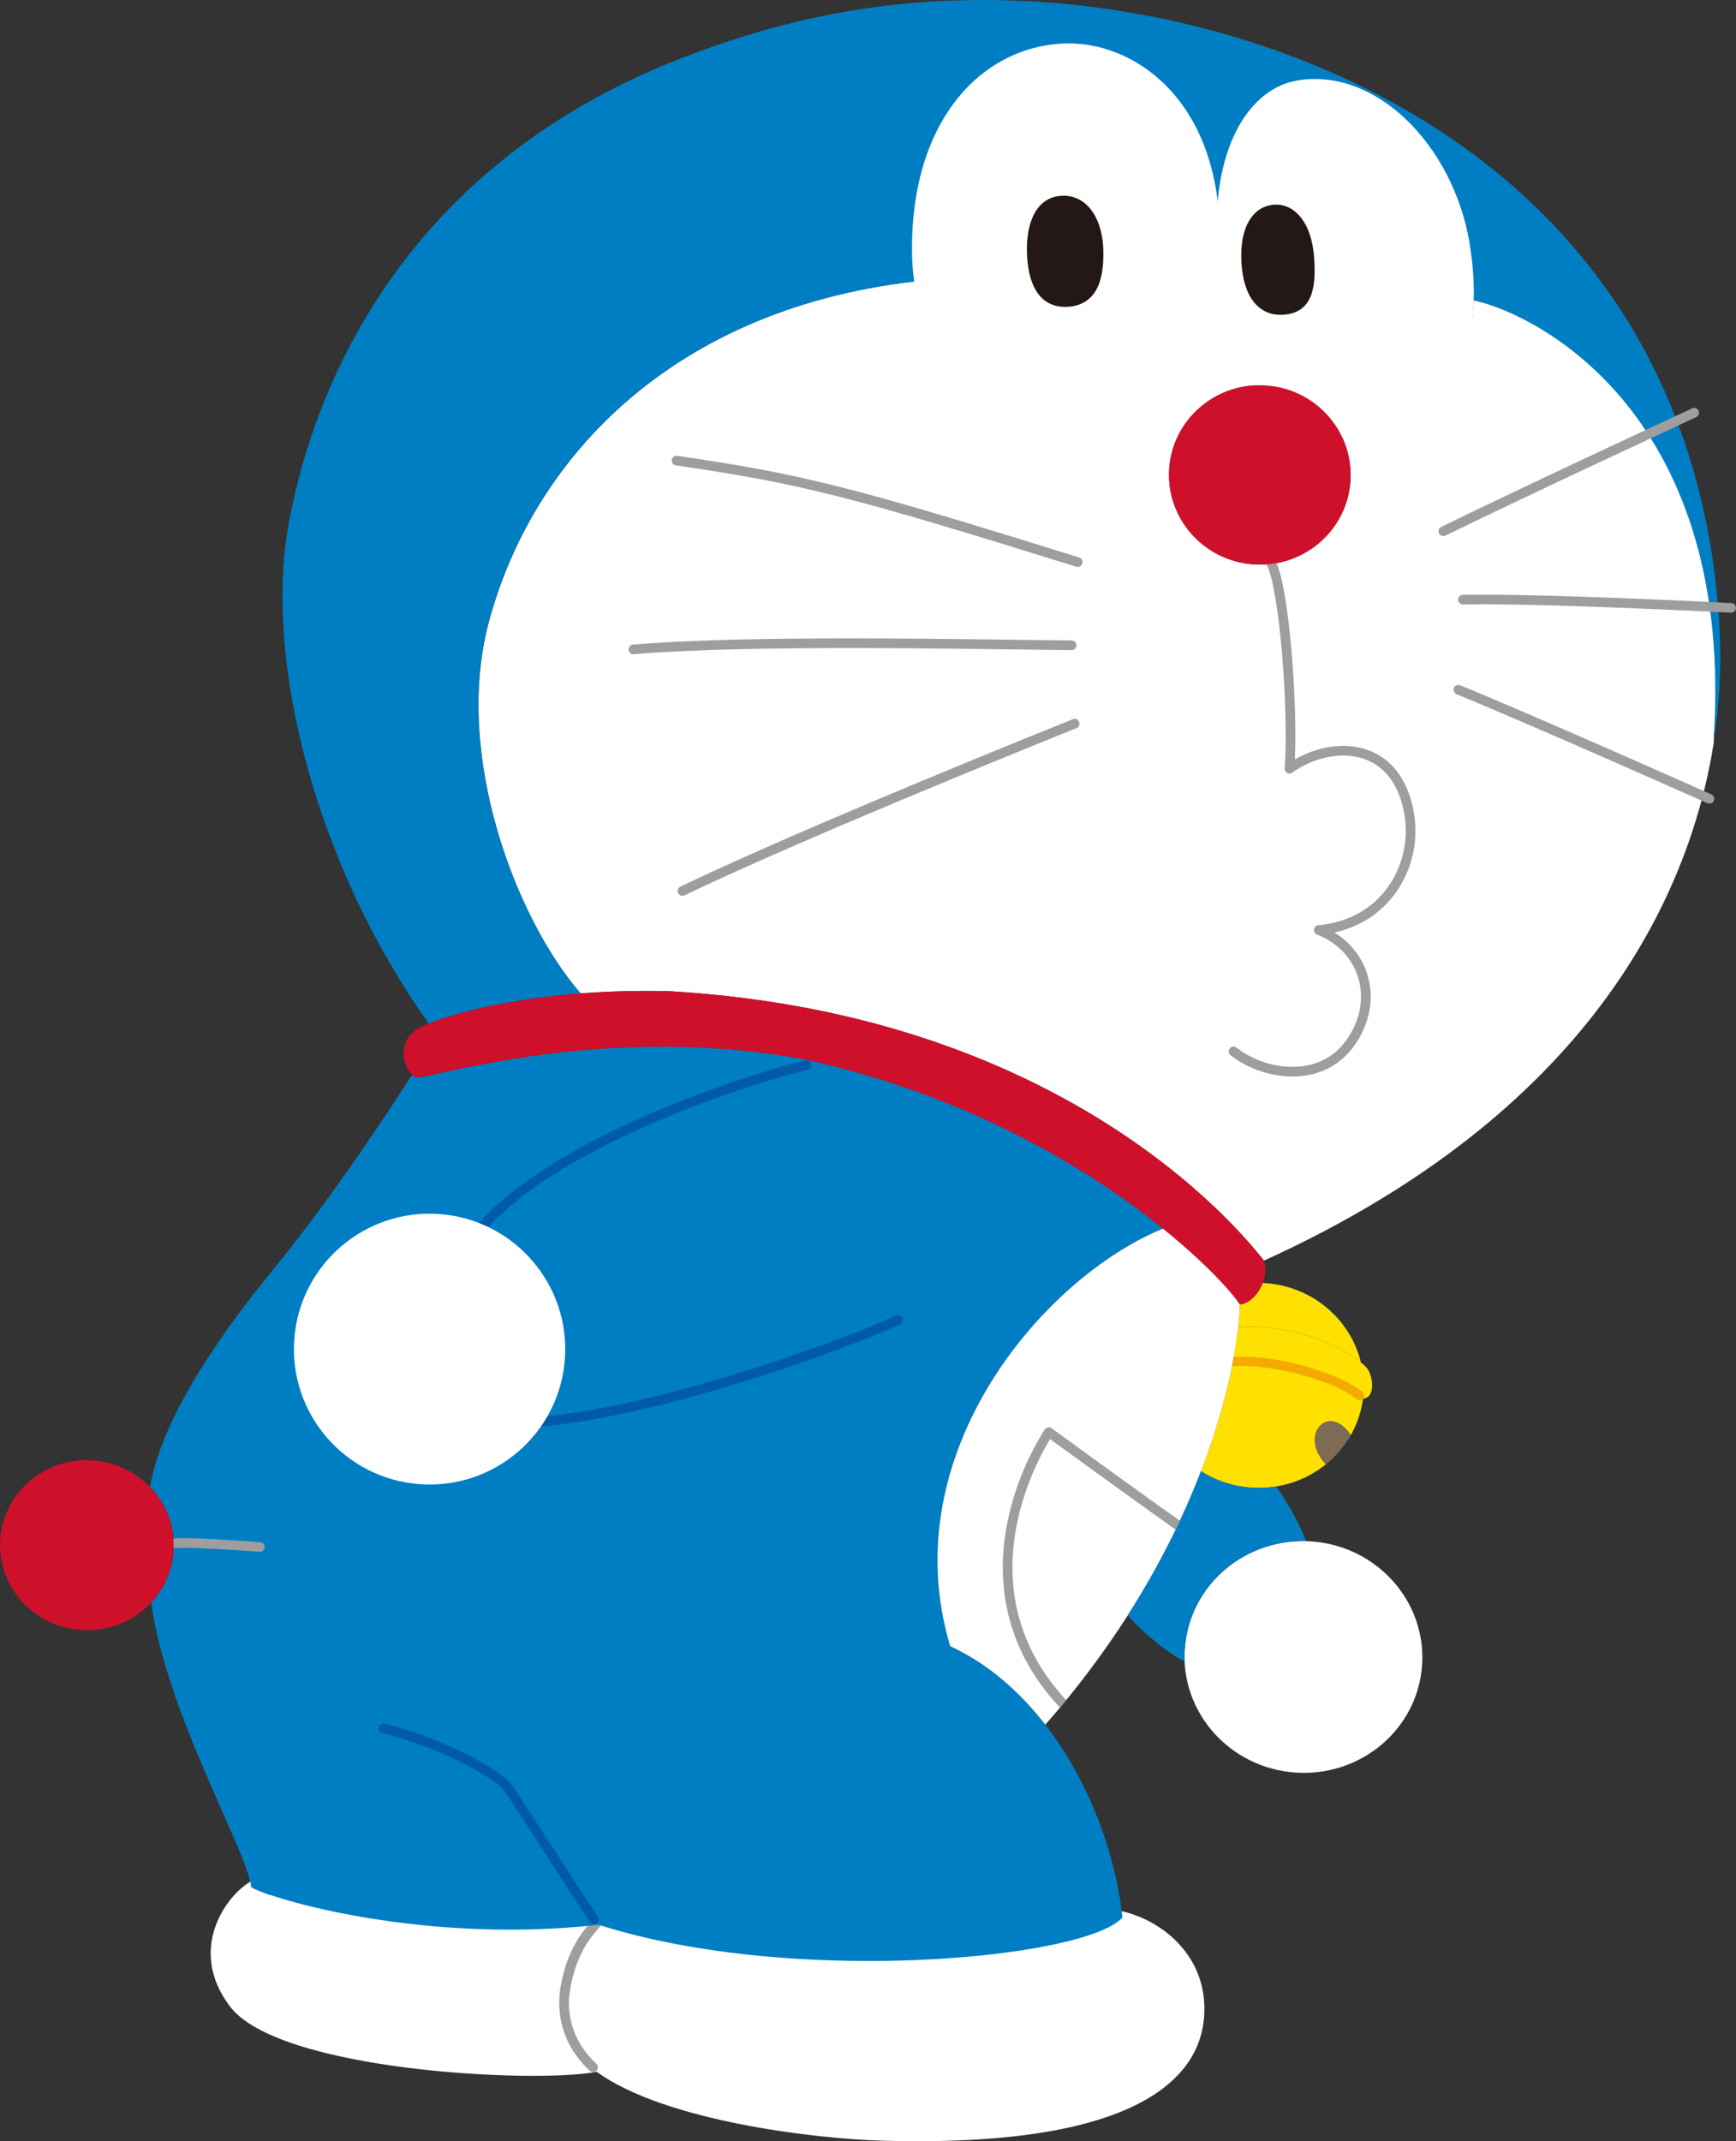 <svg id="_レイヤー_2" xmlns="http://www.w3.org/2000/svg" width="194.04" height="239.32"><rect width="100%" height="100%" fill="#333333" stroke="none"/><defs><clipPath id="clippath"><path class="cls-4" d="M152.88 153.03c-.11-.17-.38-.44-.78-.77h.01c-1.15-4.77-5.38-8.47-10.65-8.85-.11 0-.21-.01-.32-.02-.49 1.29-1.55 2.32-2.56 2.4-.02.7-.08 1.53-.19 2.49-.13 1.14-.32 2.44-.6 3.9-.65 3.38-1.76 7.55-3.57 12.25 1.62 1.03 3.52 1.69 5.59 1.83.95.07 1.88.02 2.78-.12a11.8 11.8 0 005.6-2.49c-3.1-3.28.3-6.96 2.77-3.25.7-1.23 1.17-2.6 1.37-4.07 1.47-.13 1.11-2.46.55-3.3z"/></clipPath><clipPath id="clippath-1"><path class="cls-4" d="M138.59 145.79c-.8-1.25-3.7-4.53-8.59-8.48-13.32 5.44-30.26 25.15-23.79 46.69 4.21 1.96 7.76 5.07 10.62 8.77 3.63-4.12 6.66-8.23 9.22-12.22 3.66-5.72 6.31-11.2 8.19-16.11 1.81-4.7 2.92-8.88 3.57-12.25.28-1.46.47-2.77.6-3.9.11-.95.17-1.79.19-2.49z"/></clipPath><style>.cls-1{fill:#231815}.cls-3{fill:#fff}.cls-4,.cls-5,.cls-6{fill:none}.cls-5,.cls-6{stroke:#005aaa;stroke-width:1.08px;stroke-linecap:round;stroke-linejoin:round}.cls-6{stroke:#9e9e9f}.cls-10{fill:#ffe100}.cls-12{fill:#007ec3}</style></defs><g id="_レイヤー_1-2"><path class="cls-3" d="M125.35 213.6L68 213.52l-39.57-3.44c-2.7 1.16-7.8 7.51-2.71 14.19 5.48 7.19 33.87 8.62 40.98 7.29 7.61 5.52 24.45 7.48 31.79 7.69 28.9.85 35.62-7.17 36.1-13.86.48-6.69-4.65-10.77-9.24-11.79z"/><path class="cls-6" d="M66.05 215.67l-.16.19c-.11.14-.23.29-.34.44-1.03 1.41-2.11 3.58-2.47 6.73-.3 3.9 1.6 6.53 3.21 8.02"/><path class="cls-6" d="M67.25 214.25l-1.35 1.61c-.11.14-.23.29-.34.44-1.03 1.41-2.11 3.58-2.47 6.73"/><path class="cls-12" d="M125.33 213.38c-.85-6.63-3.71-14.43-8.5-20.62-2.86-3.69-6.41-6.81-10.62-8.76-6.47-21.55 10.47-41.26 23.79-46.7-8.07-6.51-21.56-14.84-40.01-18.9-22.47-4.17-41.79 2.12-43.39 2.01-.17-.01-.35-.12-.53-.29-2.28 3.47-8.41 13.05-15.75 22.04-6.64 8.13-12.29 16.83-13.55 24.02 1.8 1.87 2.83 4.44 2.64 7.21a9.336 9.336 0 01-2.49 5.7c1.44 11.77 10.88 28.12 11.18 31.82 2.6 1.51 19.7 6.38 38.81 4.21 21.76 6.95 54.46 3.79 58.54-.8-.03-.31-.07-.62-.11-.94z"/><path class="cls-10" d="M152.34 156.33c-1.63-1.88-9.08-4.49-14.53-4.15-.65 3.38-1.76 7.55-3.57 12.25 1.62 1.03 3.52 1.69 5.59 1.83.95.07 1.88.02 2.78-.12a11.8 11.8 0 005.6-2.49c-3.1-3.28.3-6.96 2.77-3.25.7-1.23 1.17-2.6 1.37-4.07z"/><path class="cls-3" d="M138.59 145.79c-.8-1.25-3.7-4.53-8.59-8.48-13.32 5.44-30.26 25.15-23.79 46.69 4.21 1.96 7.76 5.07 10.62 8.77 3.63-4.12 6.66-8.23 9.22-12.22 3.66-5.72 6.31-11.2 8.19-16.11 1.81-4.7 2.92-8.88 3.57-12.25.28-1.46.47-2.77.6-3.9.11-.95.17-1.79.19-2.49z"/><path class="cls-10" d="M152.88 153.03c-.11-.17-.38-.44-.78-.77-1.85-1.51-6.67-4.23-13.7-3.98-.13 1.14-.32 2.44-.6 3.9 5.45-.34 12.9 2.26 14.53 4.15 1.47-.13 1.11-2.46.55-3.3z"/><path class="cls-3" d="M164.73 33.56c-.48 9.46-6.11 14.17-12.42 14.75-.87.08-1.73.07-2.59-.02.9 1.63 1.36 3.53 1.22 5.52-.4 5.52-5.25 9.67-10.84 9.27-5.59-.4-9.81-5.2-9.41-10.73.39-5.35 4.96-9.41 10.33-9.29-2.59-3.48-4.38-8.81-4.68-16.36.07 16.31-6.65 19.97-15.42 20.86-8.7.88-17.18-5.9-18.72-16.1-27.77 3.24-42.92 20.48-47.59 38.18-3.89 14.76 3 32.97 10.29 41.39 2.94-.22 6.19-.33 9.73-.26 46.17 2.61 65.53 28.82 66.66 30.12 36.14-16.43 47.48-40.38 50.26-57.84 2.64-36.65-19.66-47.95-26.8-49.49z"/><path d="M148.2 163.66c1.12-.9 2.06-2 2.77-3.25-2.47-3.71-5.87-.03-2.77 3.25z" fill="#7d6b55"/><path class="cls-10" d="M138.59 145.79c-.02.7-.08 1.53-.19 2.49 7.03-.25 11.85 2.47 13.7 3.98h.01c-1.15-4.77-5.38-8.47-10.65-8.85-.11 0-.21-.01-.32-.02-.49 1.29-1.55 2.32-2.56 2.4z"/><path class="cls-12" d="M192.21 70.12C189.18 18.64 144.26 1.11 113.3.06 98.17-.46 86.35 2.55 76.15 6.51 43.16 19.31 34.44 46.08 32.21 58.9c-2.71 15.56 3.41 38.28 15.72 55.5 3.08-1.22 8.85-2.75 16.95-3.37-7.28-8.42-14.18-26.63-10.29-41.39 4.67-17.7 19.83-34.94 47.59-38.18 3.84-8.87 56.81-6.29 62.53 2.1 7.14 1.55 29.44 12.84 26.8 49.5.79-4.93.89-9.35.68-12.93z"/><path class="cls-3" d="M158.95 186.14c-.51 7.14-6.86 12.49-14.19 11.97-7.32-.53-12.84-6.74-12.33-13.87.51-7.13 6.86-12.49 14.19-11.96 7.32.53 12.84 6.74 12.33 13.87zM136.34 26.06c.26 16.86-6.54 20.59-15.42 21.49-9.49.96-18.7-7.17-18.97-18.92-.34-14.77 7.49-23.4 17.02-23.77 7.56-.29 17.15 6 17.38 21.2z"/><path class="cls-1" d="M122.92 27.99c.08 3.21-.69 5.8-3.72 5.9-2.87.1-3.93-2.5-4.01-5.71-.08-3.21.99-5.92 3.72-5.9 2.47.02 3.93 2.5 4.01 5.71z"/><path class="cls-3" d="M164.28 27.29c-1.83-11.14-10.61-19.87-19.4-18.27-4.9.89-9.32 6.78-8.88 18.06.3 7.63 2.11 13.02 4.73 16.54.17 0 .35.01.52.02 3.61.26 6.65 2.34 8.27 5.26.87.1 1.74.1 2.62.02 7.73-.71 14.45-7.53 12.13-21.64z"/><path class="cls-1" d="M146.48 28.8c.28 3.8-.41 5.92-3.29 5.98-2.02.05-3.81-1.49-4.03-5.52-.2-3.87 1.27-5.85 3.29-5.98 2.02-.13 3.75 1.79 4.03 5.52z"/><path class="cls-5" d="M90.16 119.03c-6 1.42-28.28 8.44-36.68 18.56m46.9 9.93c-6.06 2.81-25.49 9.86-39.04 11.29l-1.06.07"/><path class="cls-6" d="M19.41 172.51c1.39-.21 7.55.24 9.63.39m115.09-86.99c3.93-2.8 9.91-3.11 12.41 1.95.93 1.88 1.38 4.46.98 6.84-.75 4.48-4.1 8.69-10.12 9.25 5.16 2.01 6.9 7.88 3.54 12.6-3.36 4.72-9.8 3.57-13.06.96m4.25-54.49c1.41 2.81 2.48 16.26 2 22.89"/><path d="M122.92 27.99c.08 3.21-.69 5.8-3.72 5.9-2.87.1-3.93-2.5-4.01-5.71-.08-3.21.99-5.92 3.72-5.9 2.47.02 3.93 2.5 4.01 5.71zm23.56.81c.28 3.8-.41 5.92-3.29 5.98-2.02.05-3.81-1.49-4.03-5.52-.2-3.87 1.27-5.85 3.29-5.98 2.02-.13 3.75 1.79 4.03 5.52z" stroke="#231815" stroke-width=".81" stroke-linecap="round" stroke-linejoin="round" fill="none"/><path class="cls-6" d="M161.33 59.37c10.83-5.27 28.04-13.24 28.04-13.24m-25.85 20.89c9.09-.17 29.97.92 29.97.92m-30.48 9.15c8.95 3.67 28.06 12.19 28.06 12.19M75.62 51.48c13.88 2.03 19.35 3.39 44.83 11.34M70.8 72.58c13.69-1.15 39.43-.53 48.98-.46M76.29 99.58c13.89-6.7 43.83-18.7 43.83-18.7"/><path d="M150.94 53.81c-.4 5.52-5.25 9.67-10.84 9.27-5.59-.4-9.81-5.2-9.41-10.73.4-5.52 5.26-9.67 10.85-9.27 5.59.4 9.8 5.2 9.4 10.72zm-9.67 87.08c-1.13-1.31-20.48-27.51-66.66-30.12-3.54-.07-6.79.03-9.73.26-8.1.62-13.87 2.15-16.95 3.37-.22.09-.43.17-.62.26-3.17 1.38-2.26 4.51-1.25 5.47.18.17.37.28.53.29 1.6.11 20.92-6.18 43.39-2.01 18.46 4.06 31.94 12.39 40.01 18.9 4.9 3.95 7.8 7.23 8.59 8.48 1.01-.08 2.07-1.11 2.56-2.4.3-.79.39-1.68.12-2.5zM19.39 173.4c-.38 5.23-5.02 9.17-10.36 8.78-5.35-.38-9.38-4.94-9-10.17.38-5.23 5.02-9.17 10.36-8.78 5.35.38 9.38 4.94 9 10.17z" fill="#cf102b"/><g clip-path="url(#clippath)"><path d="M137.8 152.18h0c4.99-.31 11.67 1.85 14 3.66.03.02.13.1.16.13" stroke="#f5aa00" stroke-width="1.04" stroke-linecap="round" stroke-linejoin="round" fill="none"/></g><path class="cls-12" d="M125.33 213.38c-.85-6.63-3.71-14.43-8.5-20.62-2.86-3.69-6.41-6.81-10.62-8.76l12.14 24.04 6.47 6.31.62-.03s-.07-.62-.11-.94zm-105.92-24.3c3.29 9.55 8.46 19.12 8.67 21.84.37.21 1.02.5 1.92.82 4.07 1.46-11.78-26.09-10.59-22.66z"/><path class="cls-5" d="M42.86 193.17c6.98 1.74 12.71 5.21 13.73 6.39.58.67 5.44 8.41 9.8 14.97"/><path class="cls-12" d="M134.24 164.43c-1.89 4.91-4.53 10.39-8.19 16.11 1.93 2.24 4.98 4.51 6.37 5.16-.02-.49-.02-.98.02-1.48.5-6.93 6.5-12.18 13.55-11.99-.31-.92-2.15-4.67-3.38-6.08-.9.14-1.83.19-2.78.12-2.06-.15-3.97-.8-5.59-1.83z"/><path class="cls-3" d="M63.14 151.87c-.6 8.34-7.86 14.61-16.21 14.01-8.35-.6-14.64-7.85-14.04-16.18.6-8.34 7.86-14.61 16.21-14.01 8.35.6 14.64 7.85 14.04 16.19z"/><g clip-path="url(#clippath-1)"><path class="cls-6" d="M118.82 190.43c-12.94-13.9-1.59-30.36-1.59-30.36s9.52 6.94 13.95 10.06l.84.62"/></g><path class="cls-3" d="M102.57 31.26l-.38.19-.19.1s-.72 17.87 17.78 17.87 17.5-19.97 17.5-19.97l-.06-7.92-2.33 2.25s1.94 22.85-15.25 22.85c-13.15 0-17.07-15.37-17.07-15.37z"/></g></svg>